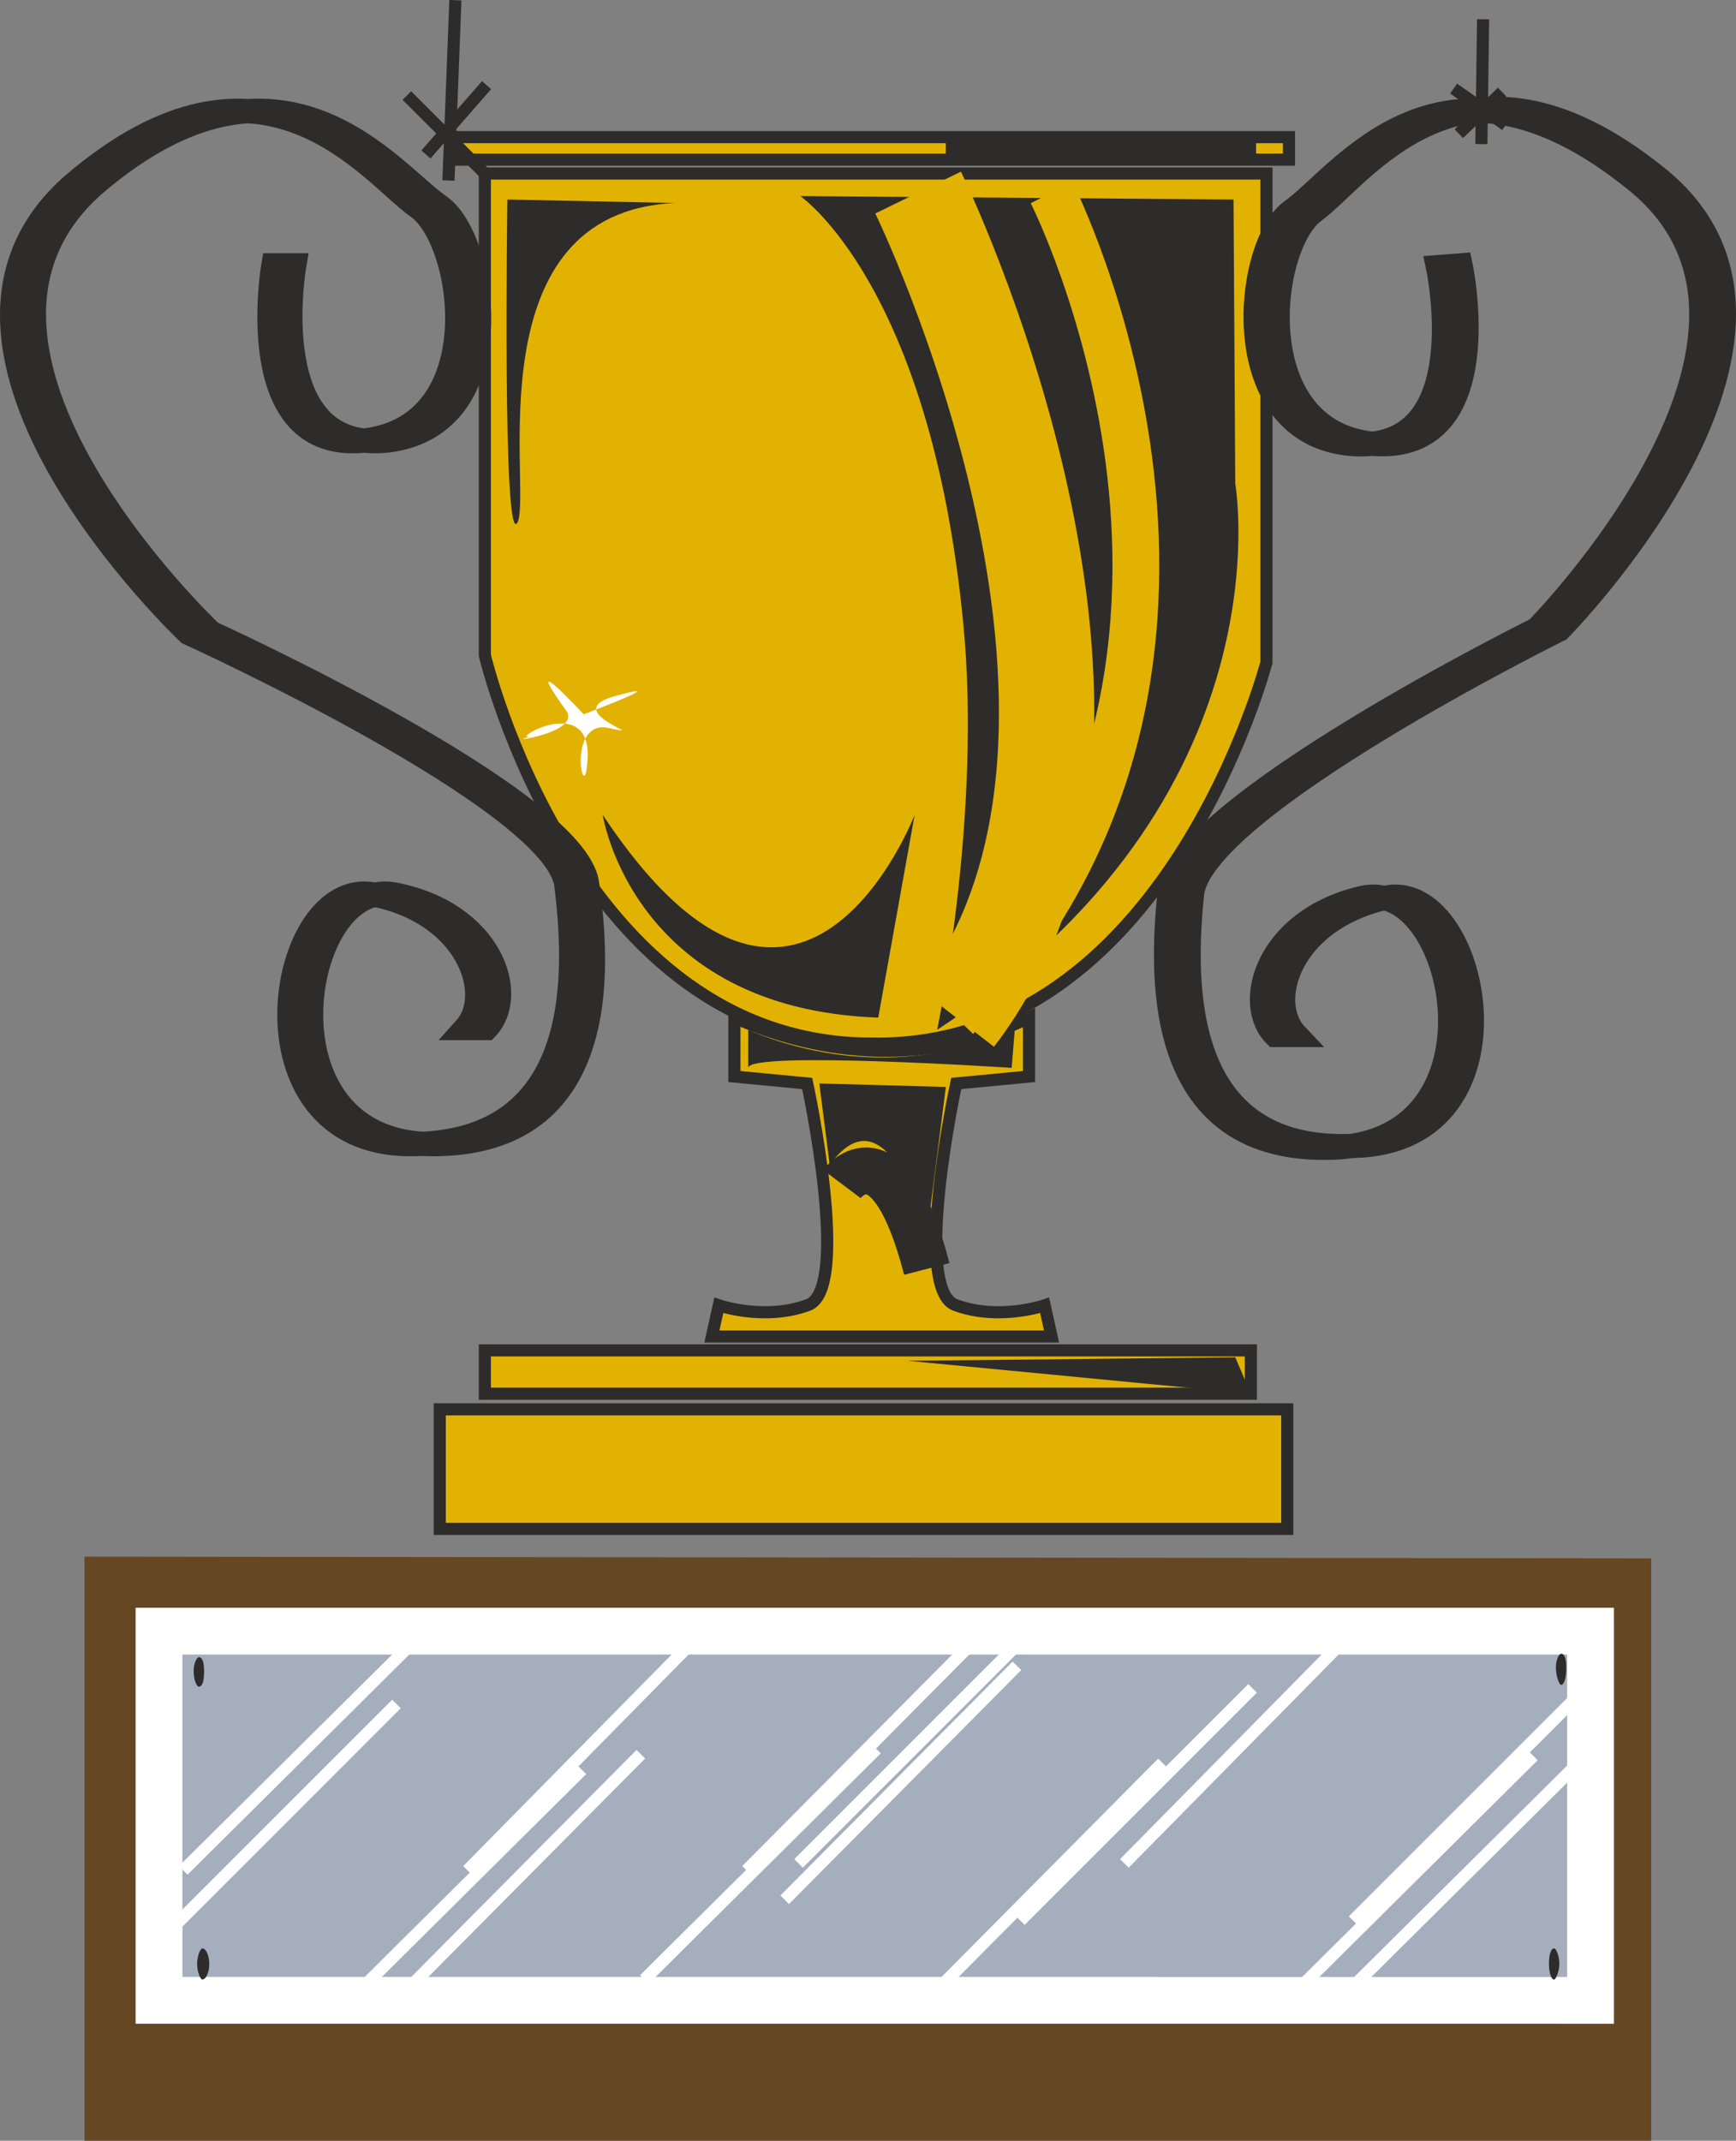 <svg height="118.573" viewBox="0 0 72.12 88.93" width="96.161" xmlns="http://www.w3.org/2000/svg"><rect x="0" y="0" width="72.12" height="88.93" fill="#808080" stroke="none"/><path style="fill:#664724" d="M338.318 575.529v-24.192l-65.088-.072v24.264z" transform="translate(-269.72 -486.6)"/><path style="fill:#a4aebd;stroke:#fff;stroke-width:1.944;stroke-miterlimit:10.433" d="M335.798 569.697V554.36h-59.472v15.336z" transform="translate(-269.72 -486.6)"/><path style="fill:#2d2c2b" d="M277.982 556.665c.144 0 .216-.216.216-.648 0-.36-.072-.576-.216-.576-.072 0-.216.216-.216.576 0 .432.144.648.216.648zm.144 12.168c.144 0 .288-.288.288-.648 0-.36-.144-.648-.288-.648-.072 0-.216.288-.216.648 0 .36.144.648.216.648zm56.448-12.24c.144 0 .216-.36.216-.72s-.072-.576-.216-.576c-.072 0-.216.216-.216.576s.144.72.216.72zm-.288 12.24c.072 0 .216-.36.216-.648 0-.36-.144-.648-.216-.648-.144 0-.216.288-.216.648 0 .288.072.648.216.648z" transform="translate(-269.72 -486.6)"/><path style="fill:none;stroke:#fff;stroke-width:.504;stroke-miterlimit:10.433" d="m287.054 554.649-9.72 9.648m8.856-6.912-9.648 9.648m22.176-12.456-9.576 9.72m4.752-4.177-9.72 9.649m12.168-10.296-9.648 9.72m23.688-14.616-9.648 9.72m5.4-5.04-9.648 9.576m16.128-14.544-9.72 9.72m9.072-8.209-9.648 9.72m15.696-5.687-9.576 9.648m13.32-12.744-9.648 9.648m13.896-12.096-9.576 9.72m19.152-7.272-9.648 9.648m7.488-6.84-9.72 9.648m11.592-9.36-9.72 9.648" transform="translate(-269.72 -486.6)"/><path style="fill:#e2b203;stroke:#2d2c2b;stroke-width:.504;stroke-miterlimit:10.433" d="M323.198 550.113v-4.968H287.99v4.968zm-1.512-5.616v-1.8h-31.824v1.8zm-9.216-15.624v2.448l-3.024.288s-1.872 8.64 0 9.216c1.8.648 3.672 0 3.672 0l.288 1.296h-14.112l.288-1.296s1.872.648 3.672 0c1.872-.576 0-9.216 0-9.216l-3.024-.288v-2.448c1.8.792 6.768 2.664 12.24 0z" transform="translate(-269.72 -486.6)"/><path style="fill:#e2b203;stroke:#2d2c2b;stroke-width:.504;stroke-miterlimit:10.433" d="M305.918 529.953c12.24.216 16.416-15.84 16.416-15.84v-20.304h-32.472v20.016s3.816 16.128 16.056 16.128z" transform="translate(-269.72 -486.6)"/><path style="fill:#e2b203;stroke:#2d2c2b;stroke-width:1.008;stroke-miterlimit:10.433" d="M289.07 529.305c1.224-1.368.144-4.752-3.816-5.544-4.032-.792-5.832 10.368 1.512 10.368 7.344 0 6.912-7.272 6.48-10.8-.504-3.528-15.696-10.44-15.696-10.44s-12.6-11.88-4.752-18.648c7.848-6.696 12.312-.432 14.256.936 2.016 1.368 3.096 9.072-2.16 9.72-5.184.576-3.816-7.272-3.816-7.272h.864s-1.368 7.848 3.888 7.272c5.256-.648 4.104-8.352 2.16-9.72-2.016-1.368-6.48-7.632-14.328-.936-7.776 6.768 4.824 18.648 4.824 18.648s15.192 6.912 15.624 10.44c.504 3.528.936 10.8-6.408 10.8-7.416 0-5.544-11.16-1.584-10.368 4.032.792 5.112 4.176 3.816 5.544zm34.488.288c-1.296-1.368-.288-4.752 3.672-5.688 3.888-.936 6.192 10.08-1.224 10.296-7.344.36-7.128-6.912-6.768-10.44.288-3.6 15.264-11.016 15.264-11.016s12.168-12.312 4.032-18.792c-8.064-6.48-12.24 0-14.256 1.44-1.944 1.512-2.736 9.144 2.52 9.648 5.256.36 3.6-7.416 3.6-7.416l-.936.072s1.656 7.776-3.6 7.344c-5.184-.432-4.464-8.136-2.52-9.648 2.016-1.368 6.192-7.848 14.256-1.368 8.136 6.408-4.032 18.72-4.032 18.72s-14.976 7.416-15.264 11.016c-.36 3.528-.576 10.8 6.84 10.512 7.344-.288 5.112-11.304 1.152-10.368-3.96.936-4.896 4.392-3.6 5.688z" transform="translate(-269.72 -486.6)"/><path style="fill:#e2b203;stroke:#2d2c2b;stroke-width:.504;stroke-miterlimit:10.433" d="M323.27 493.233v-.936h-34.632v.936z" transform="translate(-269.72 -486.6)"/><path style="fill:#2d2c2b" d="m303.758 531.609 5.256.144-.792 6.192s-1.584-6.336-4.032-2.952zm-2.952-2.232s5.688 2.736 11.088-.216l-.144 1.8s-10.944-.72-10.944 0v-1.584z" transform="translate(-269.72 -486.6)"/><path style="fill:#2d2c2b" d="M308.654 529.377c14.688-9.576 12.384-22.68 12.384-22.68l-.072-11.808-18-.144s5.4 3.672 6.768 17.712c.792 7.992-1.08 16.92-1.08 16.92z" transform="translate(-269.72 -486.6)"/><path style="fill:none;stroke:#e2b203;stroke-width:3.96;stroke-miterlimit:10.433" d="M307.862 494.6s10.872 22.249 1.584 34.273" transform="translate(-269.72 -486.6)"/><path style="fill:none;stroke:#e2b203;stroke-width:1.944;stroke-miterlimit:10.433" d="M313.406 494.6s10.08 19.8-3.96 34.273" transform="translate(-269.72 -486.6)"/><path style="fill:#2d2c2b" d="m297.782 495.033-6.984-.144s-.216 14.76.432 13.392c.576-1.44-1.872-12.888 6.552-13.248zm-3.024 25.416s1.224 8.064 11.448 8.424l1.512-8.424s-4.752 12.384-12.96 0z" transform="translate(-269.72 -486.6)"/><path style="fill:#fff" d="m294.11 508.857-.144 7.416s-2.736-2.952-.72-.144c.648.936-2.808 1.368-1.512 1.08-.864.144 2.736-1.944 2.376 1.152-.144 1.728-.864-1.944.936-1.512 1.872.432-2.304-.72.36-1.368 2.376-.648-1.44.792-1.44.792z" transform="translate(-269.72 -486.6)"/><path style="fill:none;stroke:#2d2c2b;stroke-width:.504;stroke-miterlimit:10.433" d="m331.334 487.4-.072 5.185m-1.152-2.305 2.16 1.513m-.144-1.368-1.8 1.728m-41.688-5.544-.288 7.488m-1.728-3.528 3.24 3.24m.072-3.672-2.52 2.88" transform="translate(-269.72 -486.6)"/><path style="fill:none;stroke:#2d2c2b;stroke-width:1.008;stroke-miterlimit:10.433" d="M309.014 492.729h12.888" transform="translate(-269.72 -486.6)"/><path style="fill:none;stroke:#2d2c2b;stroke-width:1.944;stroke-miterlimit:10.433" d="M304.694 535.785s1.944-2.592 3.528 3.528" transform="translate(-269.72 -486.6)"/><path style="fill:#2d2c2b" d="m307.43 543.129 13.608-.144.648 1.512z" transform="translate(-269.72 -486.6)"/></svg>
